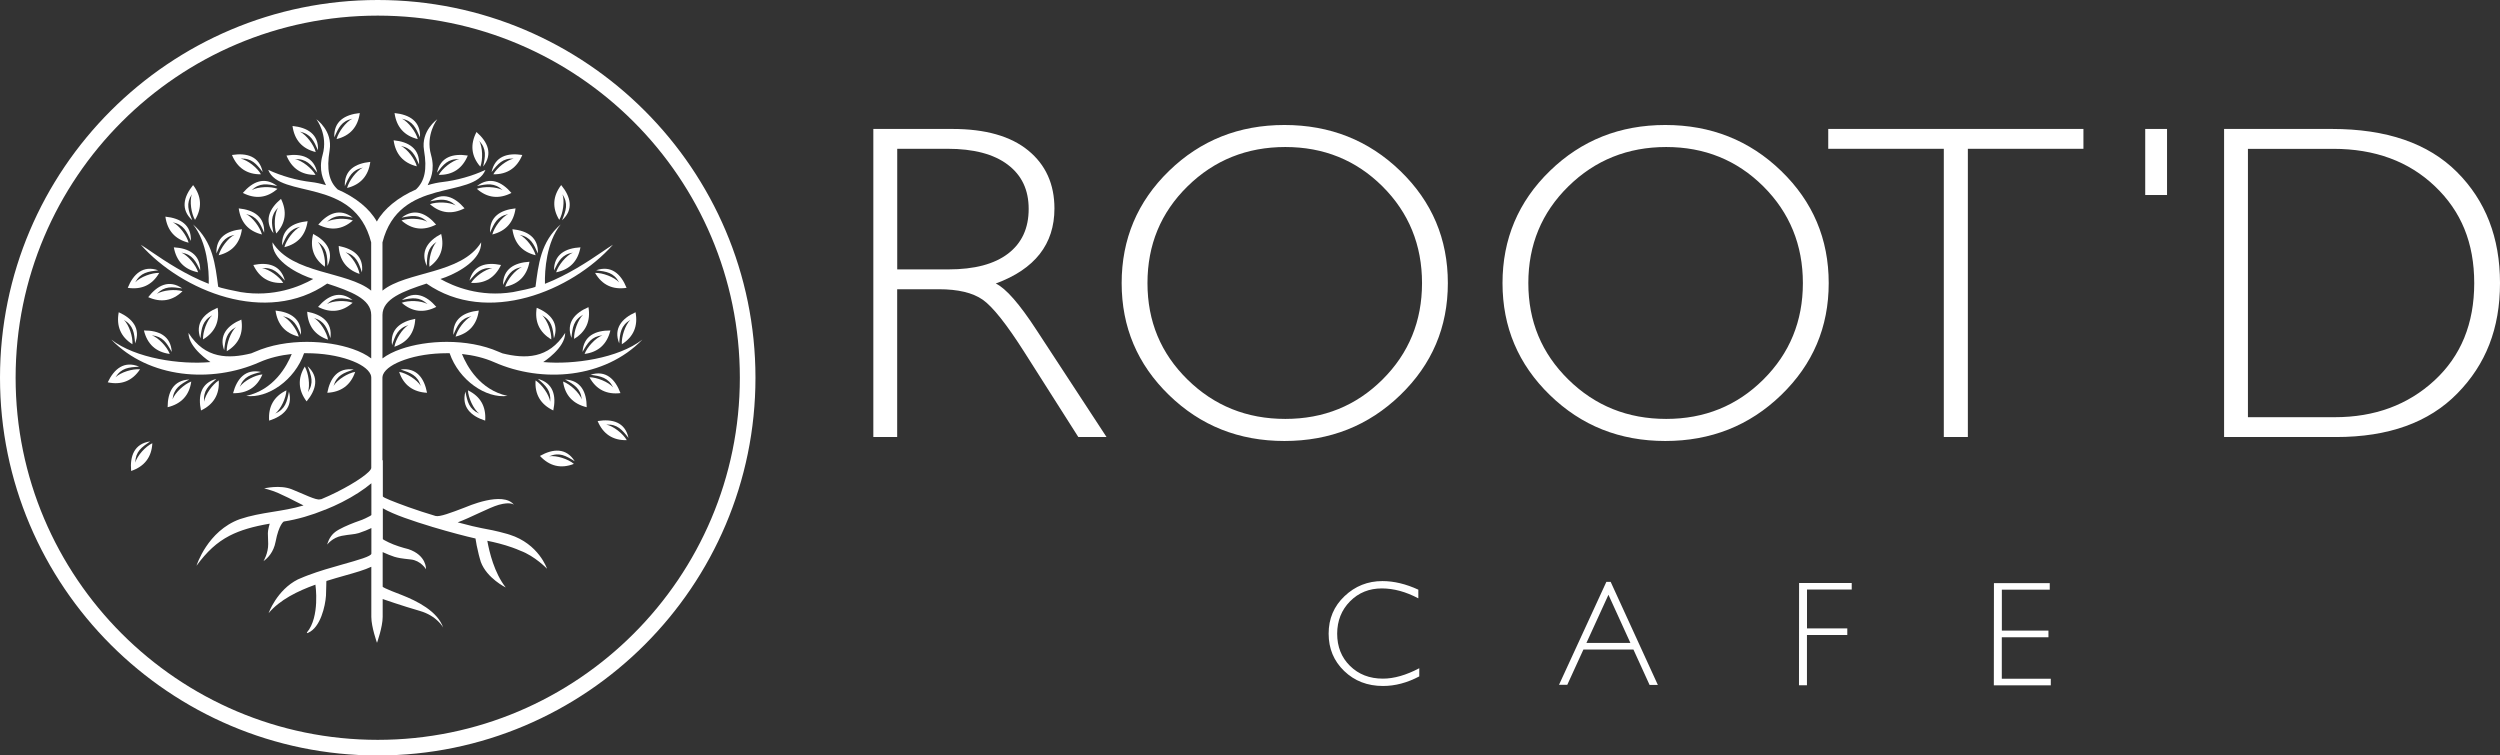<?xml version="1.0" encoding="UTF-8"?><svg id="Layer_1" xmlns="http://www.w3.org/2000/svg" viewBox="0 0 480.23 145.12"><rect x="0" y="0" width="480.23" height="145.12" fill="#333333" stroke="none"/><defs><style>.cls-1{fill-rule:evenodd;}.cls-1,.cls-2{fill:#fff;stroke-width:0px;}</style></defs><path class="cls-2" d="M272.45,113.28v1.66c-2.38-1.27-4.71-1.9-7-1.91-2.44,0-4.48.82-6.12,2.48s-2.46,3.73-2.47,6.21c0,2.51.82,4.58,2.47,6.2,1.65,1.62,3.75,2.44,6.31,2.44,2.14,0,4.47-.67,6.99-2v1.57c-2.33,1.23-4.65,1.84-6.96,1.84-2.99,0-5.48-.96-7.47-2.88-1.99-1.92-2.98-4.31-2.98-7.17,0-2.88,1.02-5.28,3.06-7.21,2.04-1.93,4.46-2.89,7.27-2.89,2.21,0,4.51.55,6.9,1.65Z"/><path class="cls-2" d="M309.4,111.78l9.06,19.79h-1.59s-3.1-6.8-3.1-6.8h-9.61s-3.1,6.78-3.1,6.78h-1.59s9.1-19.78,9.1-19.78h.83ZM313.19,123.51l-4.22-9.26-4.23,9.25h8.45Z"/><path class="cls-2" d="M355.7,111.97v1.27s-8.59,0-8.59,0v7.47s7.74,0,7.74,0v1.27s-7.75,0-7.75,0v9.65s-1.53,0-1.53,0l.02-19.64h10.11Z"/><path class="cls-2" d="M393.74,112v1.27s-9.2,0-9.2,0v7.86s8.95,0,8.95,0v1.28s-8.96,0-8.96,0v7.97s9.41,0,9.41,0v1.27s-10.94,0-10.94,0l.02-19.64h10.71Z"/><path class="cls-2" d="M167.77,24.77h15.17c6.35,0,11.21,1.38,14.57,4.13,3.36,2.75,5.04,6.47,5.04,11.16,0,6.83-3.76,11.64-11.27,14.4,1.95.93,4.58,3.94,7.88,9.02l13.39,20.46h-5.42l-10.31-16.22c-3.44-5.42-6.13-8.81-8.05-10.15-1.92-1.34-4.73-2.01-8.43-2.01h-8v28.38h-4.58V24.77ZM172.35,28.58v23.17h9.83c5,0,8.82-1.01,11.46-3.03,2.64-2.02,3.96-4.88,3.96-8.58s-1.34-6.48-4.02-8.51c-2.68-2.03-6.54-3.05-11.56-3.05h-9.66Z"/><path class="cls-2" d="M246.73,24.01c8.75,0,16.18,2.94,22.26,8.83,6.09,5.89,9.13,13.07,9.13,21.54s-3.04,15.61-9.13,21.5-13.51,8.83-22.26,8.83-16.12-2.94-22.18-8.83-9.09-13.05-9.09-21.5,3.03-15.65,9.09-21.54c6.06-5.89,13.45-8.83,22.18-8.83ZM246.9,80.47c7.37,0,13.59-2.52,18.66-7.56,5.07-5.04,7.6-11.22,7.6-18.53s-2.53-13.53-7.6-18.58c-5.07-5.04-11.29-7.56-18.66-7.56s-13.66,2.52-18.79,7.56-7.69,11.23-7.69,18.58,2.56,13.49,7.69,18.53c5.13,5.04,11.39,7.56,18.79,7.56Z"/><path class="cls-2" d="M319.89,24.01c8.75,0,16.18,2.94,22.26,8.83,6.09,5.89,9.13,13.07,9.13,21.54s-3.04,15.61-9.13,21.5c-6.09,5.89-13.51,8.83-22.26,8.83s-16.12-2.94-22.18-8.83-9.09-13.05-9.09-21.5,3.03-15.65,9.09-21.54c6.06-5.89,13.45-8.83,22.18-8.83ZM320.06,80.47c7.37,0,13.59-2.52,18.66-7.56,5.07-5.04,7.6-11.22,7.6-18.53s-2.53-13.53-7.6-18.58c-5.07-5.04-11.29-7.56-18.66-7.56s-13.66,2.52-18.79,7.56-7.69,11.23-7.69,18.58,2.56,13.49,7.69,18.53c5.13,5.04,11.39,7.56,18.79,7.56Z"/><path class="cls-2" d="M400.21,24.77v3.81h-22.2v55.37h-4.62V28.58h-22.2v-3.81h49.01Z"/><path class="cls-2" d="M416.27,24.77v12.69h-4.19v-12.69h4.19Z"/><path class="cls-2" d="M427.23,24.77h20.72c10.48,0,18.48,2.75,24,8.26,5.52,5.51,8.28,12.62,8.28,21.35s-2.73,15.63-8.2,21.2c-5.46,5.58-13.22,8.37-23.28,8.37h-21.52V24.77ZM431.81,28.58v51.56h16.69c7.65,0,14.03-2.35,19.13-7.05,5.1-4.7,7.65-10.94,7.65-18.7s-2.51-13.8-7.54-18.6c-5.03-4.8-11.54-7.2-19.53-7.2h-16.39Z"/><path class="cls-2" d="M73.54,88.41v6.94c0,.22,2.12,1.05,4.88,2.05,1.62.59,3.45,1.17,5.24,1.71h0c.77.23,3.02-.63,5.48-1.57.59-.22,7.44-3.28,9.6-.57,0,0-.61-.65-2.93,0-1.81.51-5.47,2.49-7.89,3.37,2.12.57,3.83.98,4.59,1.11,1.14.2,2.92.54,4.84,1.09l.12.04h.04s.08.03.08.03l.12.04.17.05c5.62,1.77,7.2,6.55,7.2,6.55-.01-.01-2.32-2.43-5.12-3.46-.51-.23-1.03-.43-1.56-.62-1.69-.6-3.42-1.02-4.79-1.29.38,2.14,1.34,6.18,3.54,8.97h0s-3.62-1.76-4.79-4.91c-.09-.28-.17-.56-.24-.83h0c-.04-.2-.09-.39-.15-.56-.33-1.3-.53-2.4-.63-3.11-1.68-.37-4.9-1.21-8.24-2.21h-.04s-.05-.03-.05-.03h0c-1.82-.55-3.67-1.14-5.32-1.74-1.61-.58-3.05-1.19-4.15-1.82v5.92c.05.08.51.33,1.11.62h0s0,0,0,0c1.17.57,2.72,1.04,3.79,1.3,3.56,1.2,3.39,3.86,3.39,3.86,0,0-.99-1.67-2.92-1.87s-2.48-.32-3.09-.5h-.02c-.73-.25-1.47-.53-2.12-.84h0s-.17-.08-.17-.08v6.64c0,.22,3.27,1.46,3.68,1.61,2.91,1.15,6.85,3.09,7.94,6.25,0,0-1.15-2.24-4.49-3.2-3.34-.96-7.13-2.28-7.13-2.28v3.44c0,1.93-1.09,4.97-1.09,4.97,0,0-1.09-3.04-1.09-4.97v-9.64c-1.29.62-3.07,1.12-5.09,1.69-1.1.31-2.29.65-3.5,1.03h-.03c-.05.02-.01,1.3-.09,2.83-.13,1.97-1.05,6.11-3.42,7.13-.06.02-.11.05-.16.07-.04-.03-.07-.07-.1-.11,2.57-3,1.65-9.2,1.65-9.2-3.43,1.23-6.83,2.9-9,5.48,0,0,1.58-4.45,5.63-6.49.4-.18.8-.34,1.21-.51.26-.09.47-.17.64-.25,2.27-.86,4.56-1.51,6.59-2.08,3.23-.91,5.68-1.6,5.68-2.12v-4.91l-.17.08h0c-.59.29-1.27.56-1.95.78h0s-.04.02-.04.02l-.3.1c-.86.26-1.61.22-3.23.52-1.8.34-2.8,1.68-2.8,1.68,0,0,.33-1.5,1.52-2.41.84-.64,2.46-1.34,3.77-1.84.46-.15.93-.32,1.38-.5h0s.06-.02.08-.03c.22-.09.43-.19.63-.28h0s0,0,0,0c.6-.29,1.06-.53,1.11-.62v-6.1c-1.39,1.18-3.36,2.47-5.65,3.63-.99.5-2.04.98-3.14,1.42l-.09.04h-.04c-2.51,1.03-5.24,1.85-7.91,2.26h0s-.93.54-1.57,3.88c-.38,2-1.48,3.13-2.32,3.73,0,0,.92-1.51.9-3.31-.01-1.6-.11-1.94-.03-2.44v-.03s0,0,0,0l.02-.13h0s0-.03,0-.03h0c.08-.44.18-.86.3-1.26-3.18.54-5.64,1.25-7.7,2.31-2.47,1.28-4.4,3.09-6.36,5.77,0,0,2.07-6.69,8.33-8.95,4.14-1.39,8.09-1.38,12.23-2.63-.54-.26-1.1-.54-1.68-.84-.83-.43-1.69-.87-2.48-1.21h0c-1-.54-2.61-1.05-3.41-1.22,0,0,3.03-.74,5.29.16,2.26.9,4.73,2.17,5.43,1.94h0c.08,0,.15-.01.21-.03h.04c1.04-.44,2.05-.89,2.99-1.37,3.86-1.94,6.62-3.92,6.62-4.65v-11.11h0v-6.21h0v-.02h0c0-.22-.05-.43-.14-.62h0c-.48-1.09-2.01-2.07-4.11-2.8-2.26-.79-5.13-1.26-8.11-1.26-.18,0-.37,0-.55,0-1.79,5.19-6.99,8.74-11.11,8.2,5.3-1.17,7.78-5.68,8.74-8.05-2.17.23-4.3.74-6.18,1.57-9.23,4.09-21.24,3.13-28.48-4.34,4.63,3.61,13.24,4.85,19.05,4.32,0,0-4.22-2.68-4.22-5.6,3.19,5.04,7.73,4.99,12.04,3.93.25-.1.49-.2.73-.3,3.01-1.33,6.55-1.91,9.97-1.91,3.21,0,6.33.51,8.82,1.38,1.39.48,2.6,1.09,3.54,1.8v-8.33c0-3.13-3.99-4.58-8.46-6.05-11.68,8.11-27.88,1.45-35.81-7.46.62.38,1.37.89,2.23,1.48,2.47,1.69,6.4,4.3,10.83,6.03.06-2.63-.27-7.94-3.02-11.41,3.87,3.37,4.27,7.76,4.83,11.95.02.2,3.87.97,4.33,1.05,6.35,1.03,11.39-1.08,13.93-2.52-.34-.11-.67-.23-1.01-.35-2.68-1.03-6.91-3.42-6.82-6.69,3.81,6.15,14.37,5.53,18.96,9.28v-9.27c-3.23-12.7-17.53-8.22-19.78-13.93,1.31.61,2.69,1.1,4.01,1.48,1.54.44,3,.71,4.21.85.89.1,1.87.31,2.88.61-.47-.97-1.49-2.85-.65-5.81,1.1-3.9-1.19-6.84-1.19-6.84,0,0,3.16,2.19,2.54,5.93-.62,3.74-.13,5.98,1.55,7.55h0c1.62.7,3.22,1.63,4.58,2.75,1.2.99,2.22,2.13,2.94,3.41.71-1.28,1.74-2.42,2.94-3.41,1.36-1.12,2.96-2.05,4.57-2.75h0c1.68-1.58,2.18-3.82,1.55-7.55-.62-3.74,2.54-5.93,2.54-5.93,0,0-2.29,2.94-1.19,6.84.84,2.97-.19,4.85-.65,5.81,1.01-.31,1.99-.51,2.88-.61,1.21-.14,2.67-.41,4.21-.85,1.32-.37,2.7-.86,4.01-1.48-2.25,5.71-16.56,1.24-19.78,13.93v9.27c4.59-3.75,15.16-3.13,18.96-9.28.08,3.27-4.14,5.66-6.82,6.69-.33.12-.67.24-1.01.35,2.54,1.44,7.58,3.55,13.94,2.52.47-.08,4.31-.85,4.33-1.05.56-4.2.96-8.58,4.83-11.95-2.75,3.48-3.08,8.78-3.02,11.41,4.43-1.73,8.36-4.34,10.83-6.03.86-.59,1.61-1.1,2.23-1.48-7.93,8.92-24.13,15.58-35.81,7.46-4.46,1.47-8.46,2.92-8.46,6.05v8.33c.94-.71,2.15-1.32,3.54-1.8,2.49-.87,5.62-1.38,8.82-1.38,3.42,0,6.96.58,9.97,1.91.24.11.48.21.73.3,4.31,1.06,8.85,1.11,12.04-3.93,0,2.92-4.22,5.6-4.22,5.6,5.81.53,14.42-.72,19.05-4.32-7.23,7.47-19.25,8.43-28.48,4.34-1.88-.83-4.01-1.34-6.18-1.57.96,2.37,3.45,6.88,8.74,8.05-4.12.54-9.32-3-11.11-8.2-.18,0-.37,0-.55,0-2.98,0-5.85.46-8.11,1.26-2.1.73-3.63,1.71-4.11,2.8h0c-.08.19-.13.39-.14.61h0v.02h0v6.07h0v9.8Z"/><path class="cls-1" d="M58.9,77.11c-1.61-2.14-1.76-4.4-.35-6.69.71,1.23,1.05,3.58.6,4.92,1.17-1.8.67-3.12-.06-4.99,2.28,2.08,1.65,4.53-.19,6.75"/><path class="cls-1" d="M41.8,59.11c.43,2.64-.49,4.71-2.8,6.09-.06-1.42.73-3.66,1.76-4.64-1.87,1.05-2.04,2.45-2.26,4.45-1.05-2.9.64-4.78,3.3-5.89Z"/><path class="cls-1" d="M46.36,61.39c.43,2.64-.49,4.71-2.8,6.08-.06-1.42.73-3.66,1.76-4.64-1.87,1.05-2.04,2.45-2.26,4.45-1.05-2.9.64-4.78,3.3-5.89Z"/><path class="cls-1" d="M59.01,59.88c.13,2.67,1.46,4.51,4.01,5.37-.24-1.4-1.48-3.43-2.69-4.17,2.05.64,2.51,1.97,3.14,3.87.42-3.06-1.63-4.54-4.46-5.07Z"/><path class="cls-1" d="M60.16,44.93c-.66,2.59.06,4.74,2.24,6.31.19-1.41-.4-3.71-1.34-4.78,1.77,1.22,1.81,2.63,1.85,4.63,1.31-2.79-.21-4.81-2.76-6.16Z"/><path class="cls-1" d="M52.93,59.66c.36,2.65,1.85,4.36,4.46,5-.36-1.37-1.77-3.29-3.04-3.92,2.1.46,2.67,1.74,3.46,3.59.15-3.08-2.02-4.38-4.88-4.67Z"/><path class="cls-1" d="M59.09,42.48c-.37,2.65-1.85,4.36-4.46,5,.36-1.37,1.77-3.28,3.04-3.92-2.1.46-2.67,1.74-3.47,3.59-.15-3.08,2.02-4.38,4.89-4.66Z"/><path class="cls-1" d="M56.19,24.21c.36,2.65,1.85,4.36,4.46,5-.36-1.37-1.77-3.28-3.04-3.92,2.1.46,2.67,1.74,3.47,3.58.16-3.08-2.02-4.38-4.88-4.67Z"/><path class="cls-1" d="M55.03,29.88c1.02,2.47,2.89,3.76,5.58,3.71-.69-1.24-2.54-2.73-3.93-3.02,2.14-.09,3.03,1.01,4.26,2.6-.63-3.02-3.05-3.73-5.9-3.29Z"/><path class="cls-1" d="M61.13,43.14c2.38,1.22,4.64.99,6.65-.79-1.33-.49-3.71-.43-4.95.25,1.58-1.46,2.96-1.19,4.93-.79-2.44-1.89-4.74-.86-6.62,1.33Z"/><path class="cls-1" d="M61.09,58.95c2.38,1.22,4.64.99,6.65-.79-1.33-.5-3.71-.44-4.95.25,1.58-1.46,2.96-1.19,4.92-.78-2.44-1.89-4.74-.86-6.62,1.33Z"/><path class="cls-1" d="M46.65,37.06c2.38,1.22,4.64.99,6.65-.79-1.33-.5-3.71-.43-4.96.25,1.58-1.46,2.96-1.19,4.92-.78-2.44-1.89-4.74-.86-6.62,1.33Z"/><path class="cls-1" d="M44.56,29.77c1.02,2.47,2.89,3.76,5.57,3.71-.69-1.24-2.54-2.73-3.93-3.02,2.15-.09,3.03,1.01,4.26,2.59-.63-3.02-3.05-3.73-5.9-3.28Z"/><path class="cls-1" d="M71.13,31.11c-.36,2.65-1.85,4.36-4.46,5,.36-1.37,1.77-3.29,3.04-3.92-2.1.46-2.67,1.74-3.47,3.58-.15-3.08,2.01-4.38,4.88-4.67Z"/><path class="cls-1" d="M69.11,21.72c-.36,2.65-1.85,4.36-4.46,5,.36-1.37,1.77-3.29,3.04-3.92-2.1.46-2.67,1.75-3.47,3.59-.15-3.08,2.02-4.38,4.88-4.67Z"/><path class="cls-1" d="M46.47,44.03c-.36,2.65-1.85,4.36-4.46,5,.36-1.37,1.77-3.29,3.04-3.92-2.1.46-2.67,1.74-3.47,3.58-.15-3.08,2.02-4.37,4.88-4.66Z"/><path class="cls-1" d="M53.98,38.21c1.18,2.4.91,4.65-.91,6.64-.47-1.34-.37-3.71.33-4.95-1.49,1.55-1.24,2.94-.87,4.91-1.85-2.47-.77-4.76,1.44-6.6Z"/><path class="cls-1" d="M37.09,35.55c1.62,2.13,1.77,4.39.37,6.69-.72-1.23-1.07-3.58-.61-4.92-1.16,1.81-.66,3.12.08,4.99-2.28-2.07-1.66-4.52.16-6.75Z"/><path class="cls-1" d="M45.86,40.04c.36,2.65,1.85,4.36,4.46,5-.36-1.37-1.77-3.29-3.04-3.92,2.1.46,2.67,1.74,3.46,3.58.15-3.08-2.02-4.38-4.88-4.67Z"/><path class="cls-1" d="M31.77,41.62c.36,2.65,1.85,4.36,4.46,5-.36-1.37-1.77-3.29-3.04-3.92,2.1.46,2.67,1.75,3.47,3.59.15-3.08-2.02-4.38-4.88-4.67Z"/><path class="cls-1" d="M24.54,55.29c2.65.4,4.71-.54,6.05-2.87-1.42-.04-3.65.77-4.62,1.82,1.03-1.89,2.43-2.07,4.42-2.32-2.91-1.01-4.77.7-5.85,3.37Z"/><path class="cls-1" d="M28.46,57.08c2.44,1.09,4.68.74,6.6-1.14-1.35-.42-3.72-.23-4.93.51,1.5-1.54,2.89-1.35,4.88-1.05-2.53-1.76-4.78-.6-6.54,1.68Z"/><path class="cls-1" d="M48.66,50.9c1.14,2.42,3.06,3.61,5.75,3.44-.75-1.2-2.67-2.61-4.07-2.83,2.14-.19,3.07.87,4.38,2.39-.77-2.99-3.23-3.58-6.05-3Z"/><path class="cls-1" d="M33.39,47.51c.48,2.63,2.03,4.28,4.67,4.8-.42-1.36-1.91-3.21-3.21-3.79,2.12.37,2.74,1.63,3.61,3.44.02-3.09-2.2-4.29-5.08-4.45Z"/><path class="cls-1" d="M65.06,47.25c.13,2.67,1.46,4.51,4.01,5.37-.24-1.4-1.48-3.43-2.69-4.17,2.05.64,2.51,1.97,3.14,3.87.42-3.05-1.63-4.53-4.46-5.07Z"/><path class="cls-1" d="M44.77,75.53c2.67.06,4.6-1.13,5.64-3.61-1.41.13-3.52,1.22-4.35,2.38.78-2,2.15-2.36,4.09-2.85-3.01-.64-4.64,1.29-5.38,4.08Z"/><path class="cls-1" d="M38.61,78.85c2.41-1.15,3.59-3.09,3.41-5.77-1.2.76-2.59,2.68-2.81,4.09-.2-2.14.85-3.07,2.36-4.39-2.98.79-3.56,3.25-2.96,6.07Z"/><path class="cls-1" d="M32.21,78.22c2.6-.63,4.16-2.27,4.53-4.93-1.33.49-3.09,2.09-3.6,3.42.25-2.13,1.47-2.83,3.22-3.81-3.08.15-4.15,2.44-4.16,5.32Z"/><path class="cls-1" d="M20.69,73.44c2.62.56,4.73-.26,6.21-2.5-1.41-.13-3.69.55-4.72,1.54,1.14-1.82,2.55-1.92,4.55-2.05-2.85-1.19-4.8.41-6.04,3.02Z"/><path class="cls-1" d="M22.81,59.97c-.5,2.63.36,4.73,2.63,6.16.1-1.42-.63-3.68-1.63-4.68,1.84,1.1,1.98,2.51,2.14,4.51,1.13-2.87-.51-4.79-3.14-5.98Z"/><path class="cls-1" d="M27.65,63.49c.64,2.6,2.29,4.15,4.96,4.5-.5-1.33-2.1-3.08-3.44-3.58,2.13.24,2.84,1.45,3.82,3.2-.17-3.08-2.46-4.14-5.35-4.13Z"/><path class="cls-1" d="M62.87,75.45c2.67-.14,4.5-1.47,5.36-4.02-1.4.24-3.42,1.48-4.16,2.7.63-2.05,1.97-2.51,3.87-3.15-3.06-.41-4.53,1.64-5.07,4.47Z"/><path class="cls-1" d="M51.7,80.8c-.2-2.67.9-4.65,3.32-5.82-.06,1.42-1.04,3.58-2.15,4.47,1.96-.89,2.25-2.27,2.64-4.23.79,2.98-1.06,4.7-3.8,5.58Z"/><path class="cls-1" d="M103.1,59.11c-.43,2.64.49,4.71,2.8,6.09.06-1.42-.73-3.66-1.76-4.64,1.87,1.05,2.04,2.45,2.26,4.45,1.05-2.9-.64-4.78-3.3-5.89Z"/><path class="cls-1" d="M84.74,44.93c.66,2.59-.06,4.74-2.24,6.31-.19-1.41.4-3.71,1.34-4.78-1.77,1.22-1.81,2.63-1.85,4.63-1.31-2.79.21-4.81,2.76-6.16Z"/><path class="cls-1" d="M91.97,59.66c-.36,2.65-1.85,4.36-4.46,5,.36-1.37,1.77-3.29,3.04-3.92-2.1.46-2.67,1.74-3.46,3.59-.15-3.08,2.02-4.38,4.88-4.67Z"/><path class="cls-1" d="M75.61,26.95c.37,2.65,1.85,4.36,4.46,5-.36-1.37-1.77-3.28-3.04-3.92,2.1.46,2.67,1.74,3.47,3.58.15-3.08-2.02-4.38-4.88-4.66Z"/><path class="cls-1" d="M89.86,29.88c-1.02,2.47-2.89,3.76-5.58,3.71.69-1.24,2.54-2.73,3.93-3.02-2.14-.09-3.02,1.01-4.26,2.6.63-3.02,3.05-3.73,5.9-3.29Z"/><path class="cls-1" d="M83.77,43.14c-2.38,1.22-4.64.99-6.65-.79,1.33-.49,3.71-.43,4.96.25-1.58-1.46-2.96-1.19-4.93-.79,2.44-1.89,4.74-.86,6.62,1.33Z"/><path class="cls-1" d="M83.81,58.95c-2.38,1.22-4.64.99-6.65-.79,1.33-.5,3.71-.44,4.96.25-1.58-1.46-2.96-1.19-4.92-.78,2.44-1.89,4.74-.86,6.62,1.33Z"/><path class="cls-1" d="M89.24,40.01c-2.38,1.22-4.64.99-6.65-.79,1.33-.49,3.71-.43,4.95.25-1.58-1.46-2.96-1.19-4.93-.79,2.44-1.89,4.74-.86,6.62,1.33Z"/><path class="cls-1" d="M98.25,37.06c-2.38,1.22-4.64.99-6.65-.79,1.33-.5,3.71-.43,4.95.25-1.58-1.46-2.96-1.19-4.92-.78,2.43-1.89,4.74-.86,6.62,1.33Z"/><path class="cls-1" d="M100.33,29.77c-1.02,2.47-2.89,3.76-5.57,3.71.69-1.24,2.54-2.73,3.93-3.02-2.15-.09-3.03,1.01-4.26,2.59.63-3.02,3.05-3.73,5.9-3.28Z"/><path class="cls-1" d="M91.53,25.36c-1.24,2.37-1.02,4.63.74,6.66.5-1.33.46-3.7-.21-4.96,1.45,1.59,1.17,2.97.75,4.93,1.91-2.42.89-4.74-1.28-6.63Z"/><path class="cls-1" d="M75.79,21.72c.36,2.65,1.85,4.36,4.46,5-.36-1.37-1.77-3.29-3.04-3.92,2.1.46,2.67,1.75,3.47,3.59.15-3.08-2.02-4.38-4.88-4.67Z"/><path class="cls-1" d="M98.43,44.03c.36,2.65,1.85,4.36,4.46,5-.36-1.37-1.77-3.29-3.04-3.92,2.1.46,2.67,1.74,3.47,3.58.15-3.08-2.02-4.37-4.88-4.66Z"/><path class="cls-1" d="M107.8,35.55c-1.62,2.13-1.77,4.39-.37,6.69.72-1.23,1.07-3.58.62-4.92,1.16,1.81.66,3.12-.08,4.99,2.28-2.07,1.66-4.52-.16-6.75Z"/><path class="cls-1" d="M99.03,40.04c-.36,2.65-1.85,4.36-4.46,5,.36-1.37,1.77-3.29,3.04-3.92-2.1.46-2.67,1.74-3.47,3.58-.15-3.08,2.02-4.38,4.88-4.67Z"/><path class="cls-1" d="M120.36,55.29c-2.65.4-4.71-.54-6.05-2.87,1.42-.04,3.65.77,4.62,1.82-1.03-1.89-2.42-2.07-4.42-2.32,2.91-1.01,4.77.7,5.85,3.37Z"/><path class="cls-1" d="M96.24,50.9c-1.14,2.42-3.07,3.61-5.75,3.44.75-1.2,2.67-2.61,4.07-2.83-2.14-.19-3.07.87-4.38,2.39.77-2.99,3.23-3.58,6.05-3Z"/><path class="cls-1" d="M101.71,50.28c-.48,2.63-2.03,4.28-4.67,4.8.41-1.36,1.91-3.21,3.21-3.78-2.12.37-2.74,1.63-3.62,3.44-.02-3.09,2.2-4.29,5.08-4.46Z"/><path class="cls-1" d="M111.5,47.51c-.48,2.63-2.03,4.28-4.67,4.8.42-1.36,1.91-3.21,3.21-3.79-2.12.37-2.74,1.63-3.62,3.44-.02-3.09,2.2-4.29,5.08-4.45Z"/><path class="cls-1" d="M79.77,61.24c-.13,2.67-1.46,4.51-4.01,5.37.24-1.4,1.48-3.43,2.69-4.17-2.05.64-2.51,1.97-3.14,3.87-.42-3.05,1.63-4.53,4.46-5.07Z"/><path class="cls-1" d="M106.29,78.85c-2.42-1.15-3.6-3.09-3.41-5.77,1.2.76,2.59,2.68,2.81,4.09.2-2.14-.85-3.07-2.37-4.39,2.98.79,3.56,3.25,2.96,6.07Z"/><path class="cls-1" d="M112.69,78.22c-2.6-.63-4.16-2.27-4.53-4.93,1.33.49,3.09,2.09,3.6,3.42-.25-2.13-1.47-2.83-3.22-3.81,3.08.15,4.15,2.44,4.16,5.32Z"/><path class="cls-1" d="M119.2,75.51c-2.66.32-4.69-.68-5.97-3.04,1.42,0,3.63.88,4.56,1.95-.97-1.91-2.37-2.14-4.35-2.44,2.94-.93,4.74.84,5.75,3.54Z"/><path class="cls-1" d="M122.08,59.97c.5,2.63-.36,4.73-2.63,6.16-.1-1.42.63-3.68,1.63-4.68-1.84,1.1-1.97,2.51-2.14,4.51-1.13-2.87.51-4.79,3.14-5.98Z"/><path class="cls-1" d="M117.25,63.49c-.64,2.6-2.29,4.15-4.96,4.5.5-1.33,2.1-3.08,3.43-3.58-2.13.24-2.84,1.45-3.82,3.2.17-3.08,2.46-4.14,5.34-4.13Z"/><path class="cls-1" d="M113.04,59c.44,2.64-.46,4.72-2.76,6.1-.07-1.42.71-3.66,1.73-4.65-1.87,1.06-2.03,2.46-2.24,4.46-1.07-2.89.62-4.78,3.27-5.91Z"/><path class="cls-1" d="M82.03,75.45c-2.67-.14-4.51-1.47-5.36-4.02,1.4.24,3.42,1.48,4.16,2.7-.63-2.05-1.97-2.51-3.87-3.15,3.06-.41,4.53,1.64,5.07,4.47Z"/><path class="cls-1" d="M93.2,80.8c.2-2.67-.89-4.65-3.31-5.82.06,1.42,1.04,3.58,2.15,4.47-1.96-.89-2.25-2.27-2.64-4.23-.79,2.98,1.06,4.7,3.8,5.58Z"/><path class="cls-1" d="M110.24,89.11c-2.5.98-4.7.43-6.52-1.53,2.51-1.41,5.04-1.6,6.68,1.02-1.71-1.05-2.92-1.78-4.9-.95,1.41-.21,3.66.54,4.74,1.46"/><path class="cls-1" d="M120.4,84.55c-2.69.07-4.56-1.2-5.6-3.67,2.84-.46,5.28.22,5.93,3.24-1.24-1.57-2.13-2.67-4.28-2.56,1.39.28,3.25,1.76,3.95,2.99"/><path class="cls-1" d="M29.26,85.15c-.13,2.68-1.53,4.46-4.07,5.32-.26-2.87.61-5.25,3.66-5.68-1.66,1.13-2.81,1.93-2.87,4.08.38-1.37,1.99-3.12,3.28-3.73"/><path class="cls-2" d="M72.56,145.12C32.55,145.12,0,112.57,0,72.56S32.55,0,72.56,0s72.56,32.55,72.56,72.56-32.55,72.56-72.56,72.56ZM72.56,3C34.2,3,3,34.2,3,72.56s31.2,69.56,69.56,69.56,69.56-31.2,69.56-69.56S110.91,3,72.56,3Z"/></svg>